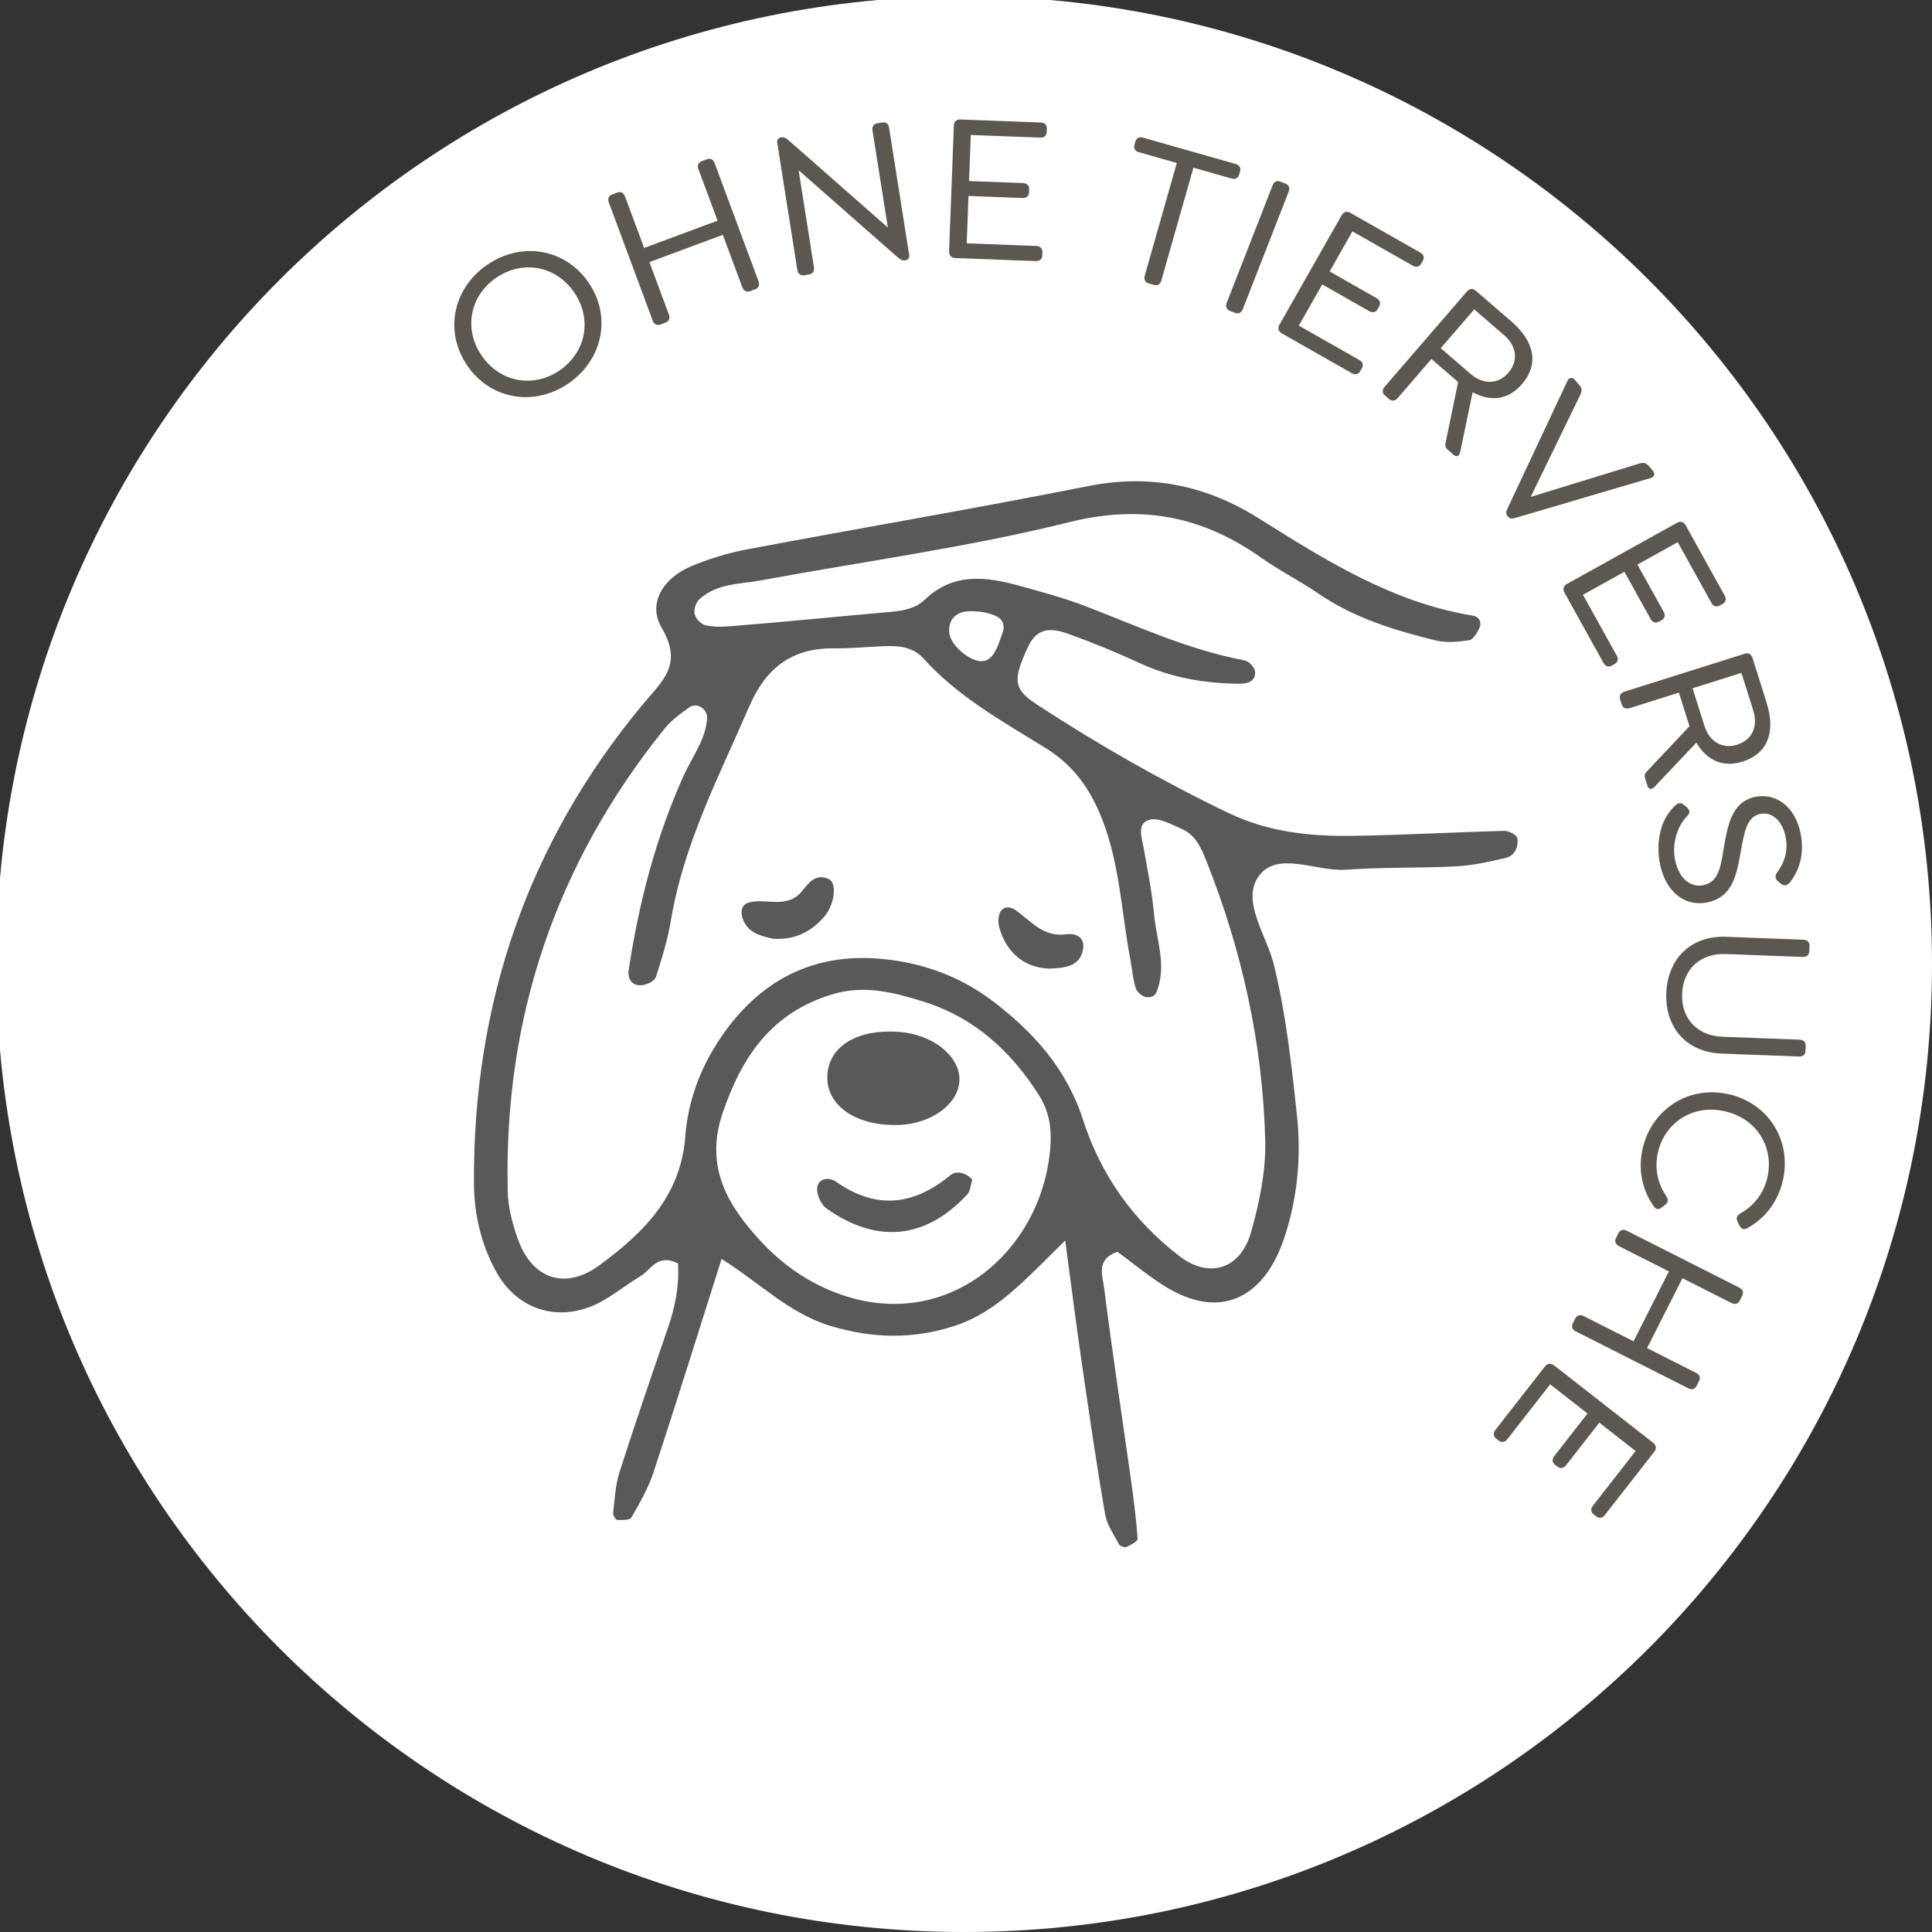 <?xml version="1.0" encoding="UTF-8"?>
<svg id="Ebene_1" data-name="Ebene 1" xmlns="http://www.w3.org/2000/svg" xmlns:xlink="http://www.w3.org/1999/xlink" viewBox="0 0 446.31 446.31">
  <rect x="0" y="0" width="446.31" height="446.31" fill="#333333" stroke="none"/>
  <defs>
    <style>
      .cls-1 {
        clip-path: url(#clippath);
      }

      .cls-2 {
        fill: none;
      }

      .cls-2, .cls-3, .cls-4, .cls-5 {
        stroke-width: 0px;
      }

      .cls-3 {
        fill: #5d584f;
      }

      .cls-4 {
        fill: #595959;
      }

      .cls-5 {
        fill: #fff;
      }
    </style>
    <clipPath id="clippath">
      <rect class="cls-2" x="-.87" y="-.87" width="447.18" height="447.18"/>
    </clipPath>
  </defs>
  <g class="cls-1">
    <path class="cls-5" d="m222.72,446.31c123.48,0,223.59-100.11,223.59-223.59S346.21-.87,222.72-.87-.87,99.24-.87,222.72s100.11,223.59,223.59,223.59"/>
  </g>
  <g>
    <path class="cls-4" d="m246.1,286.54c-9.41,9.22-15.86,16.57-25.5,19.72-9.7,3.18-19.09,2.96-28.81.02-9.52-2.88-16.46-10.07-25.1-15.45-5.5,17.33-10.48,33.37-15.73,49.32-1.2,3.64-3.18,7.06-5.1,10.41-.36.63-2.15.6-3.27.56-.35-.01-1.01-1.08-.95-1.59.37-3.17.51-6.44,1.47-9.44,3.57-11.17,7.39-22.27,11.2-33.37,1.7-4.95,2.64-9.92,2.31-14.84-4.71-2.43-6.22,1.47-8.67,2.93-3.89,2.32-7.44,5.45-11.6,7.06-8.73,3.37-17.25.02-21.71-8.06-3.53-6.39-5.13-13.37-5.16-20.68-.16-41.32,12.38-78.27,38.79-110.14,4.71-5.68,9.65-9.38,4.56-18.01-3.3-5.6.42-11.44,6.7-14.11,4.17-1.77,8.62-3.13,13.08-3.97,26.27-4.95,52.63-9.41,78.85-14.62,14.32-2.85,27.24-.13,39.29,7.44,15.48,9.72,30.9,19.45,49.41,22.48,1.61.26,2.24,1.6,1.52,3.04-.52,1.05-1.39,2.54-2.28,2.66-2.54.37-5.28.65-7.72.05-9.51-2.34-18.85-5.17-27.1-10.82-4.3-2.95-9.01-5.3-13.26-8.31-13.56-9.57-27.58-12.35-44.33-8.19-23.36,5.81-47.37,9.04-71.09,13.42-5.08.94-10.12.66-14.24,4.3-.67.59-1.27,1.82-1.25,2.97.09,1.79,1.84,3.01,2.77,3.17,2.51.44,3.8.31,6.28.11,11.7-.91,23.39-2.13,35.08-3.14,3.3-.28,6.62-.56,9.1-2.94,6.63-6.35,14.25-5.32,22.02-3.16,5.02,1.4,10.08,2.75,14.94,4.61,12.14,4.66,23.98,10.16,36.9,12.58.98.18,2.36,1.6,2.43,2.54.19,2.38-1.79,2.88-3.71,2.86-7.9-.08-15.54-1.37-22.81-4.71-5.33-2.45-10.76-4.7-16.27-6.69-3.74-1.36-7.39-2.07-9.7,2.96-3.42,7.46-3.48,9.6,2.09,13.24,14.2,9.28,28.9,17.68,44.22,25.04,9.14,4.39,18.76,5.44,28.59,5.3,11.74-.17,23.47-.85,35.2-1.15,1.03-.03,2.89.99,2.99,1.71.27,1.93-.56,4.02-2.67,4.52-3.78.9-7.63,1.76-11.49,1.96-8.47.45-16.98.17-25.42.78-6.91.5-15.92-4.51-20.21,1.55-4.06,5.74,1.9,13.63,3.56,20.47,2.8,11.49,4.07,23.12,5.31,34.78,1.05,9.86.06,19.7-3.19,28.98-4.44,12.67-14.27,18.71-27.58,10.29-3.77-2.39-7.23-5.26-10.7-7.81-5.04,1.72-3.43,5.56-3.09,8.25,1.88,14.87,4.14,29.69,6.23,44.54.63,4.49,1.21,8.99,1.52,13.51.04.59-1.58,1.44-2.56,1.88-.43.19-1.52-.18-1.74-.59-1.2-2.27-2.8-4.54-3.22-6.98-1.98-11.56-3.67-23.17-5.36-34.77-1.22-8.36-2.27-16.74-3.85-28.48Zm-82.75-120.47c.14-1.96-1.7-3.59-3.56-2.96-.16.06-.31.13-.45.22-2.11,1.49-4.29,3.09-5.89,5.08-25.09,31.17-37.1,66.84-36.16,106.8.09,3.81,1.14,7.75,2.47,11.36,3.3,8.91,10.85,11.48,18.66,5.75,10.09-7.4,18.83-15.88,19.88-29.76.59-7.8,3.25-15.29,7.61-21.98,8.49-13.04,20.47-20.14,36.09-19.19,9.79.59,19.13,3.68,27.22,9.79,9.58,7.24,17.23,15.85,20.97,27.5,4.11,12.79,11.61,23.27,22.17,31.43,6.95,5.37,14.22,3.13,16.65-5.48,1.93-6.82,3.44-14.1,3.27-21.12-.57-22.32-5.35-43.9-13.62-64.69-1.24-3.12-2.58-6.05-5.82-7.41-2.32-.97-5.07-2.58-7.17-2.06-3.14.78-1.94,3.95-1.5,6.44.92,5.12,1.96,10.25,2.43,15.42.51,5.74,2.85,11.43.81,17.3-.29.82-.53,1.43-1.35,1.73s-1.74.1-2.45-.43c-.55-.41-1.11-1-1.31-1.73-.68-2.49-.69-3.82-1.17-6.36-2.07-10.85-2.41-22.01-6.54-32.5-2.72-6.9-6.5-12.35-13.01-16.39-9.92-6.16-20.29-11.85-28.27-20.74-2.37-2.64-5.67-2.95-8.99-2.82-3.91.15-7.82.56-11.72.51-9.7-.14-15.73,4.64-19.48,13.33-6.97,16.13-15.17,31.76-18.11,49.39-.75,4.47-2.09,8.87-3.49,13.2-.29.9-1.98,1.74-3.11,1.88-2.4.28-3.49-1.41-3.17-3.54,2.36-15.51,6.24-30.57,12.73-44.95,1.89-4.19,5.01-8.15,5.36-13.03Zm79.34,98.11c.23-4-.49-7.72-2.68-11.18-6.49-10.23-14.98-17.96-26.72-21.63-6.86-2.15-13.7-3.9-21.04-1.67-13.9,4.21-20.83,14.23-25.3,27.38-4.27,12.56,1.24,21.55,9.01,29.89,3.48,3.74,7.76,7.11,12.29,9.47,27.86,14.54,53.01-6.39,54.44-32.26Zm-10.99-118.37c.39-1.16,0-2.49-1.03-3.16-1.89-1.22-5.19-1.56-7.04-1.44-2.97.19-4.67,2.14-4.32,5.08.35,2.93,4.94,6.63,7.56,6.45,2.68-.19,3.6-3.26,4.84-6.92Z"/>
    <path class="cls-4" d="m178.55,216.85c-2.49-.59-5.06-1.11-6.49-3.55-1.04-1.77-1.16-4.18.8-4.77,4.04-1.22,8.94,1.65,12.47-2.73,1.48-1.84,3.07-4.11,6.13-2.72,2,.91,1.3,6-1.06,8.7-3.16,3.62-7.02,5.43-11.86,5.07Z"/>
    <path class="cls-4" d="m242.41,223.76c-5.07-.15-9.6-2.98-11.5-9.25-.31-1.02-.39-2.26-.01-3.42.55-1.68,2.26-1.86,3.74-.82,3.52,2.49,6.36,6.26,11.57,5.56,3.06-.41,4.84,1.32,3.71,4.48-.96,2.7-3.53,3.34-7.51,3.45Z"/>
    <path class="cls-4" d="m207.55,259.88c-10.19.29-17.14-4.82-16.38-12.05.68-6.43,7.26-10.17,16.61-9.45,7.67.59,13.87,5.51,13.86,10.99-.01,5.53-6.4,10.29-14.09,10.51Z"/>
    <path class="cls-4" d="m224.61,272.52c-.37,1.15-.42,2.62-1.18,3.43-9.58,10.3-20.85,11.47-32.49,3.23-1.29-.91-2.37-3.32-2.16-4.85.31-2.22,2.76-2.45,4.35-1.34,9.24,6.47,17.87,5.54,26.38-1.48,1.43-1.18,3.63-.64,5.09,1Z"/>
  </g>
  <path class="cls-3" d="m108.02,84.56c-5.44-7.81-3.46-17.83,4.42-23.32,7.89-5.49,18.01-3.89,23.45,3.92,5.44,7.81,3.42,17.86-4.47,23.35-7.89,5.49-17.97,3.86-23.41-3.94Zm24.56-17.1c-4.31-6.19-12.02-7.43-18.05-3.23-5.99,4.17-7.5,11.83-3.19,18.02,4.31,6.19,12.02,7.43,18.01,3.26,6.03-4.2,7.54-11.86,3.23-18.05Z"/>
  <path class="cls-3" d="m150.78,74.05l-10.13-27.26c-.33-.88-.05-1.56.78-1.87l1.15-.43c.83-.31,1.48.03,1.81.91l4.41,11.88,16.96-6.3-4.41-11.88c-.33-.88-.05-1.56.78-1.87l1.2-.45c.83-.31,1.44.05,1.76.92l10.13,27.26c.31.83.1,1.54-.73,1.85l-1.2.45c-.83.31-1.5-.07-1.81-.9l-4.5-12.11-16.96,6.3,4.5,12.11c.31.83.05,1.56-.78,1.87l-1.16.43c-.83.31-1.5-.07-1.81-.9Z"/>
  <path class="cls-3" d="m205.39,29.55l4.65,29.41c.1.63-.33,1.1-.86,1.18l-.19.03c-.54.08-1.09-.28-1.78-.87l-22.72-19.97,3.54,22.4c.14.88-.26,1.54-1.13,1.68l-1.12.18c-.88.14-1.45-.37-1.59-1.25l-4.65-29.41c-.1-.63.32-1.1.86-1.18l.2-.03c.54-.08,1.14.27,1.78.87l22.72,19.97-3.54-22.4c-.15-.92.26-1.54,1.13-1.68l1.12-.18c.93-.15,1.45.32,1.59,1.25Z"/>
  <path class="cls-3" d="m219.25,58.08l1.1-29.06c.04-.94.6-1.46,1.53-1.42l18.57.7c.89.03,1.41.55,1.38,1.43l-.03.74c-.03.89-.59,1.36-1.48,1.32l-16.06-.61-.4,10.64,12.46.47c.89.03,1.46.55,1.43,1.44l-.03.69c-.04.94-.64,1.36-1.53,1.32l-12.46-.47-.41,10.94,16.06.61c.89.03,1.46.55,1.43,1.43l-.03.74c-.03.89-.64,1.36-1.53,1.32l-18.57-.7c-.94-.04-1.46-.65-1.42-1.53Z"/>
  <path class="cls-3" d="m264.45,63.68l7.4-26.03-8.77-2.49c-.85-.24-1.24-.87-1-1.72l.2-.71c.24-.85.9-1.18,1.75-.94l21.38,6.08c.9.26,1.29.88,1.05,1.73l-.2.71c-.24.85-.9,1.18-1.8.92l-8.77-2.49-7.4,26.03c-.24.85-.83,1.3-1.68,1.06l-1.23-.35c-.85-.24-1.17-.95-.92-1.8Z"/>
  <path class="cls-3" d="m283.39,69.93l10.58-27.09c.34-.87,1-1.2,1.82-.87l1.15.45c.83.32,1.09,1.01.75,1.88l-10.58,27.09c-.32.83-1,1.2-1.82.88l-1.15-.45c-.83-.32-1.07-1.05-.75-1.88Z"/>
  <path class="cls-3" d="m295.56,75.02l14.37-25.29c.46-.81,1.2-1.02,2.02-.56l16.16,9.18c.77.44,1,1.13.56,1.91l-.36.64c-.44.77-1.15.93-1.92.49l-13.97-7.94-5.26,9.26,10.84,6.16c.77.44,1.04,1.16.6,1.93l-.34.6c-.46.81-1.2.91-1.97.47l-10.84-6.16-5.41,9.51,13.97,7.94c.77.44,1.04,1.16.6,1.93l-.37.64c-.44.77-1.2.91-1.97.47l-16.16-9.18c-.81-.46-.99-1.24-.56-2.02Z"/>
  <path class="cls-3" d="m337.32,104.43c-.24,1.03-.93,1.15-1.49.67l-1.34-1.16c-.71-.61-.66-.96-.49-1.92l2.84-13.77-6.16-5.32-7.8,9.03c-.58.67-1.34.8-2.01.22l-.93-.81c-.67-.58-.66-1.35-.08-2.02l19.01-22.01c.61-.71,1.38-.77,2.09-.15l8.13,7.02c5.64,4.86,6.33,10.09,2.5,14.53-3.06,3.54-7.07,4.19-11.4,1.88l-2.87,13.81Zm-4.49-24l6.87,5.93c3.1,2.67,6.53,2.32,8.75-.26,2.25-2.61,2.07-6.02-1.02-8.7l-6.87-5.93-7.73,8.96Z"/>
  <path class="cls-3" d="m381.42,110.4l-31.26,9.22c-.93.28-1.38.21-1.76-.24l-.16-.19c-.42-.49-.35-.94.03-1.78l13.86-29.49c.34-.74,1.14-.79,1.66-.19l1.12,1.31c.58.67.56,1.34.11,2.25l-11.41,23.49,24.99-7.67c.97-.31,1.62-.23,2.2.45l1.06,1.24c.51.6.32,1.35-.44,1.61Z"/>
  <path class="cls-3" d="m361.97,134.9l25.42-14.12c.82-.45,1.56-.25,2.01.57l9.03,16.25c.43.78.26,1.49-.51,1.92l-.65.36c-.78.43-1.47.2-1.9-.58l-7.8-14.05-9.31,5.17,6.06,10.9c.43.78.29,1.53-.49,1.96l-.6.33c-.82.45-1.49.15-1.92-.62l-6.06-10.9-9.57,5.31,7.8,14.05c.43.78.29,1.53-.49,1.96l-.65.36c-.77.43-1.49.15-1.92-.62l-9.02-16.25c-.45-.82-.2-1.58.57-2.01Z"/>
  <path class="cls-3" d="m382.21,181.78c-.75.75-1.39.49-1.62-.21l-.53-1.69c-.28-.89-.06-1.17.59-1.89l9.64-10.23-2.45-7.76-11.38,3.59c-.85.27-1.56-.02-1.83-.87l-.37-1.18c-.27-.85.15-1.49,1-1.76l27.74-8.75c.89-.28,1.57.07,1.85.97l3.23,10.25c2.24,7.1.09,11.91-5.51,13.68-4.47,1.41-8.21-.15-10.69-4.38l-9.69,10.24Zm8.79-22.78l2.73,8.65c1.23,3.9,4.34,5.4,7.58,4.38,3.29-1.04,4.93-4.04,3.7-7.94l-2.73-8.65-11.28,3.56Z"/>
  <path class="cls-3" d="m386.79,186.28c.65-.65,1.37-1.12,2.25-.31l.39.29c.76.68,1.21,1.35.35,2.24-2.58,2.6-3.39,6.67-2.92,9.6.71,4.48,3.39,6.9,6.36,6.43,4.48-.71,4.31-5.57,5.43-11.09.73-3.56,1.89-8.58,7.19-9.42,4.97-.78,9.24,2.88,10.23,9.16.69,4.33-.45,7.91-2.48,10.52-.54.68-1.2,1.24-2.18.44l-.46-.38c-.68-.54-1.14-1.22-.44-2.18,1.61-2.15,2.55-4.7,2.06-7.81-.6-3.8-2.93-6.22-5.75-5.78-3.02.48-3.68,3.58-4.38,7.03-1.11,5.61-1.43,12.4-8.44,13.51-5.45.86-9.64-3.22-10.66-9.69-.72-4.53.25-9.47,3.45-12.57Z"/>
  <path class="cls-3" d="m398.75,216.41l17.83.67c.94.04,1.46.55,1.43,1.43l-.05,1.23c-.03.89-.59,1.36-1.53,1.32l-17.78-.67c-5.81-.22-9.85,3.48-10.07,9.19-.22,5.76,3.53,9.7,9.34,9.92l17.78.67c.94.04,1.46.55,1.43,1.44l-.05,1.18c-.03.89-.59,1.31-1.53,1.27l-17.83-.67c-7.98-.3-13.1-5.87-12.79-13.95.31-8.13,5.83-13.34,13.81-13.04Z"/>
  <path class="cls-3" d="m399.45,252.79c9.27,2.16,14.51,10.93,12.39,20-1.15,4.94-4.23,8.78-8.22,10.94-.76.43-1.41.18-1.78-.62l-.48-.97c-.37-.79-.08-1.39.74-1.85,3.04-1.77,5.31-4.53,6.17-8.23,1.62-6.96-2.39-13.62-9.74-15.33-7.34-1.71-13.89,2.48-15.52,9.44-.86,3.7-.07,7.22,1.89,10.11.53.78.52,1.44-.16,1.99l-.86.66c-.68.55-1.38.49-1.82-.22-2.68-3.71-3.73-8.51-2.58-13.46,2.12-9.07,10.7-14.61,19.96-12.45Z"/>
  <path class="cls-3" d="m375.81,284.31l25.95,13.13c.84.42,1.1,1.11.7,1.9l-.56,1.1c-.4.79-1.11.99-1.94.56l-11.3-5.72-8.17,16.14,11.3,5.72c.84.42,1.1,1.11.7,1.9l-.58,1.14c-.4.79-1.08.94-1.92.52l-25.95-13.13c-.79-.4-1.12-1.06-.72-1.85l.58-1.14c.4-.79,1.15-.97,1.94-.56l11.52,5.83,8.17-16.14-11.52-5.83c-.79-.4-1.1-1.11-.7-1.9l.56-1.1c.4-.79,1.15-.97,1.94-.56Z"/>
  <path class="cls-3" d="m358.97,315.39l22.92,17.9c.74.58.83,1.34.26,2.08l-11.44,14.65c-.55.7-1.27.82-1.97.28l-.58-.45c-.7-.55-.75-1.28-.21-1.98l9.89-12.67-8.39-6.55-7.67,9.83c-.55.7-1.3.86-2,.32l-.54-.42c-.74-.58-.72-1.32-.18-2.02l7.67-9.83-8.63-6.73-9.89,12.67c-.55.7-1.3.86-2,.32l-.58-.45c-.7-.55-.72-1.32-.18-2.02l11.44-14.65c.58-.74,1.38-.8,2.08-.26Z"/>
</svg>
